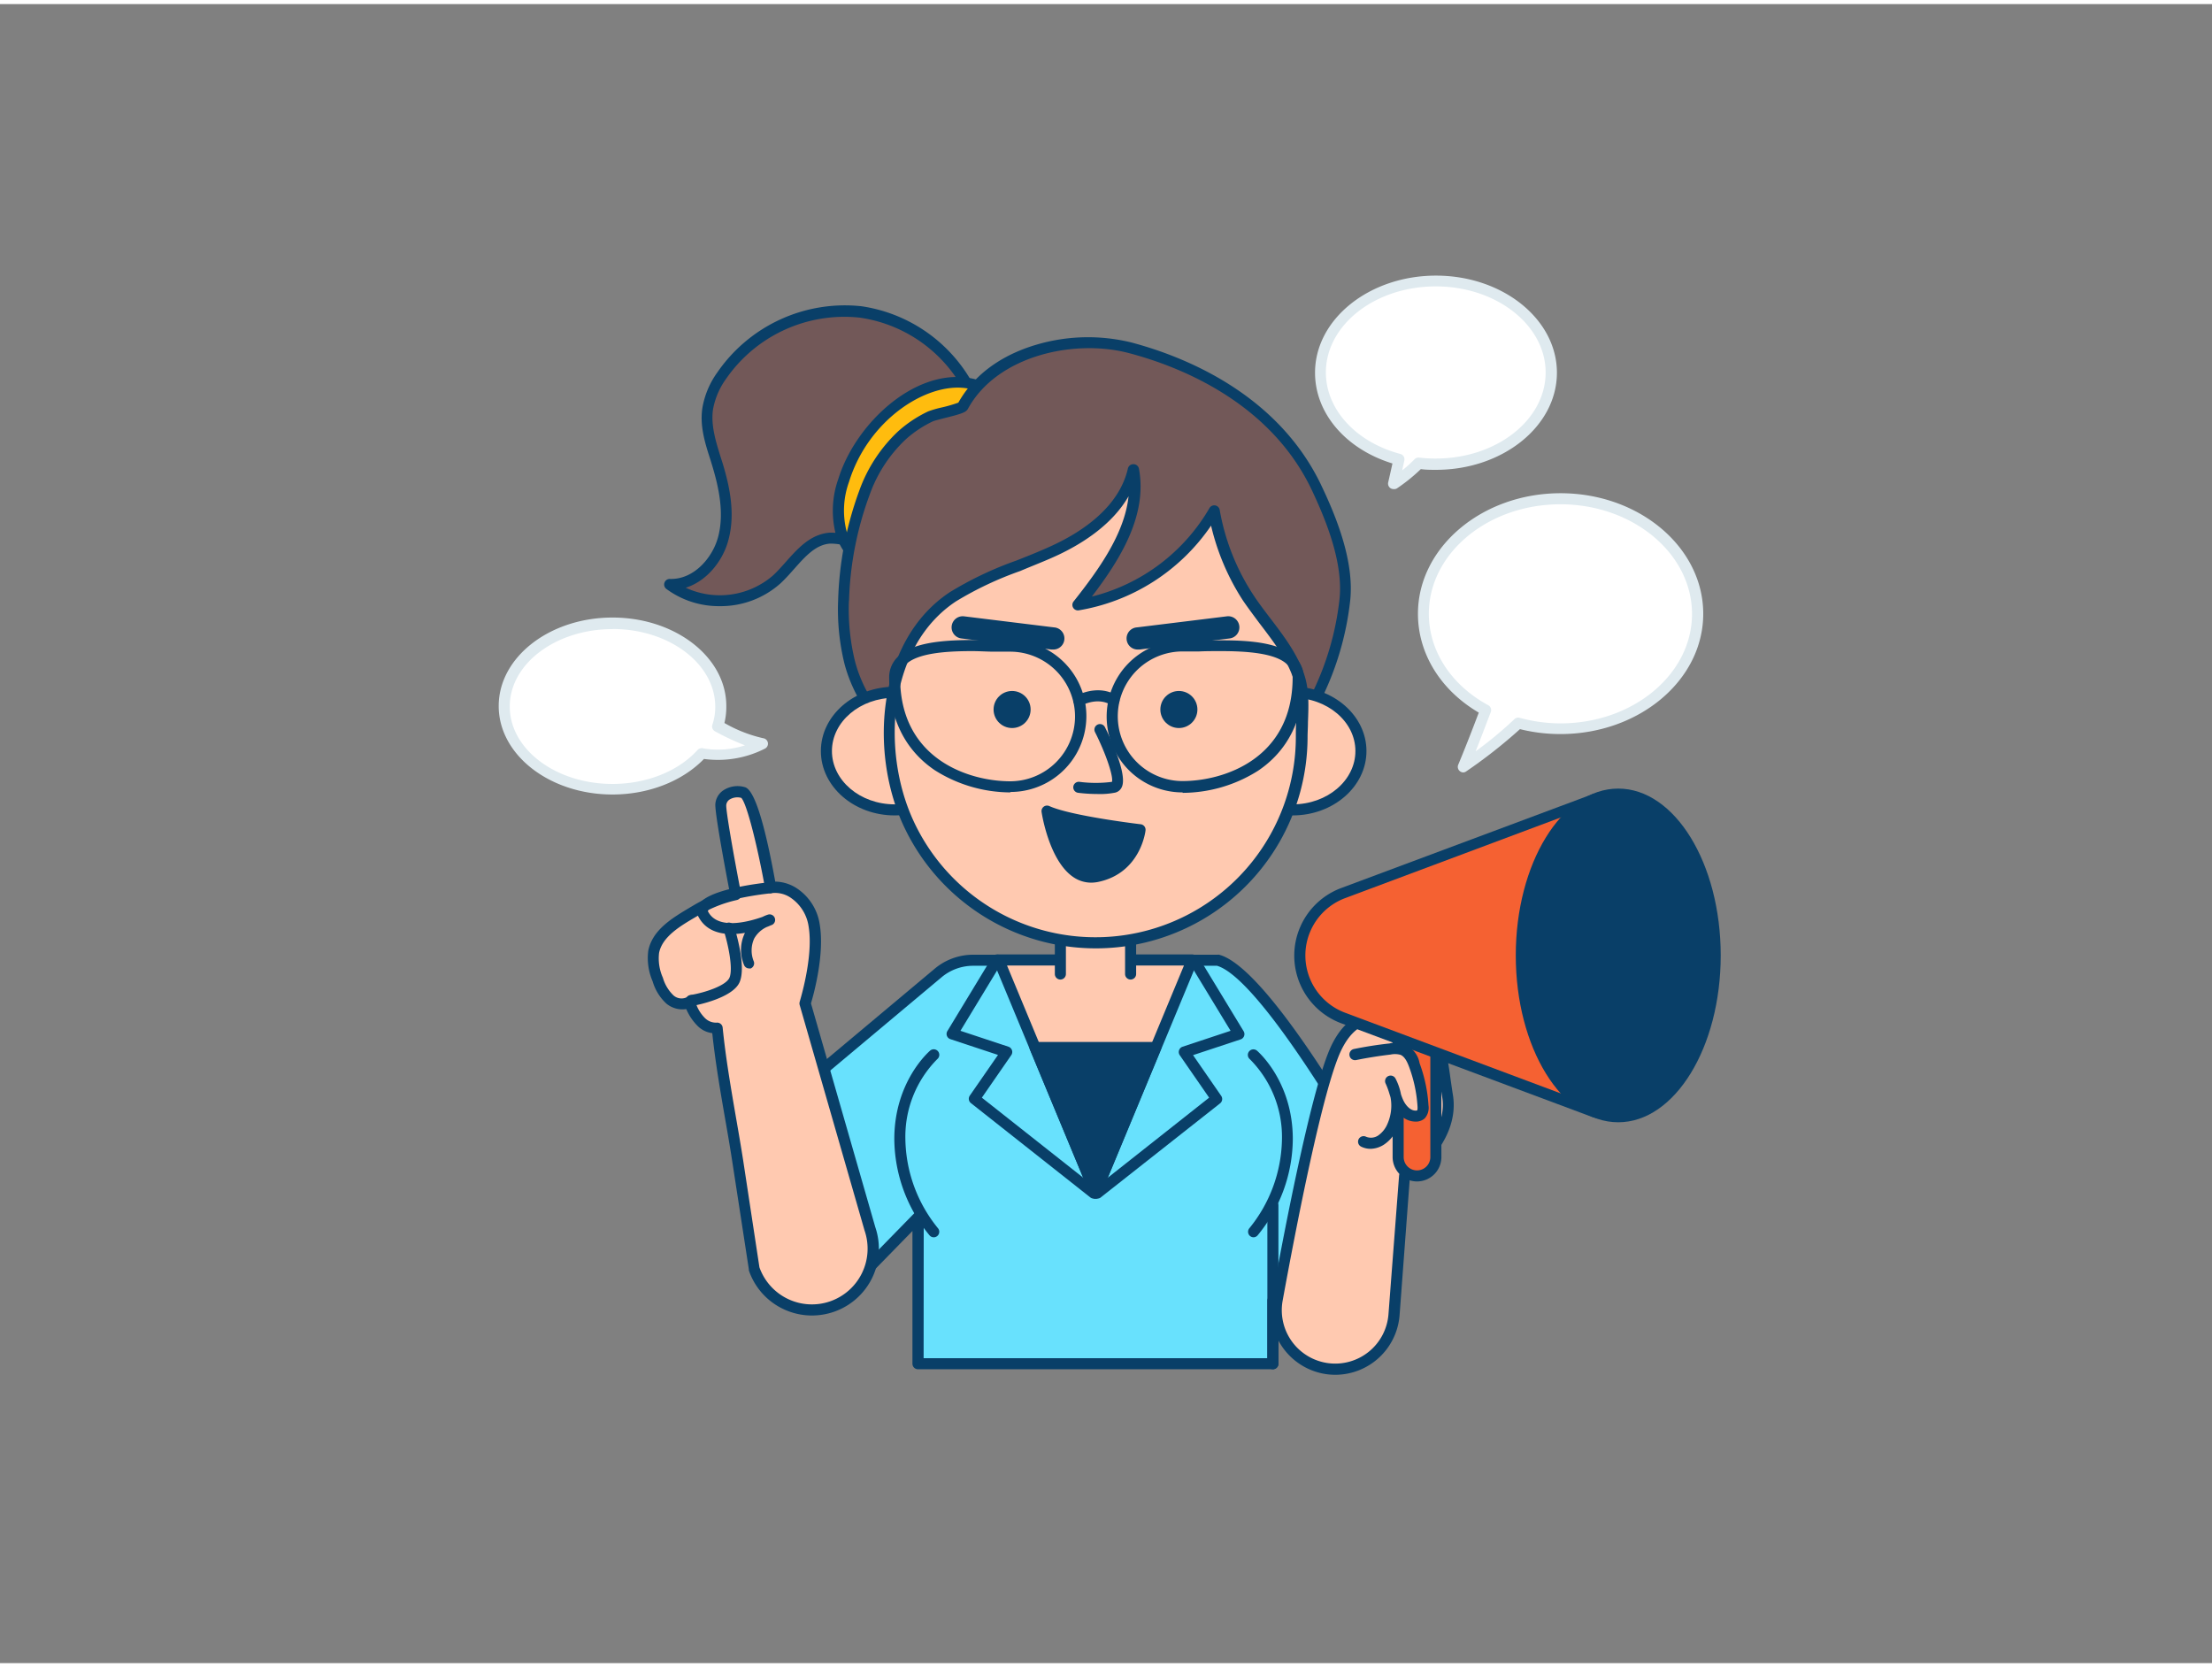 <svg xmlns="http://www.w3.org/2000/svg" viewBox="0 0 400 300" width="406" height="306" class="illustration styles_illustrationTablet__1DWOa"><rect x="0" y="0" width="400" height="300" fill="#808080" stroke="none"/><g id="_355_marketing_outline" data-name="#355_marketing_outline"><path d="M155.6,55.67A27,27,0,0,0,130.45,67.2a14.69,14.69,0,0,0-2.5,5.88c-.52,3.45.75,6.88,1.77,10.22,1.33,4.36,2.24,9,1,13.43s-5.1,8.31-9.65,8.22a15.56,15.56,0,0,0,19.37-.92c3.05-2.83,5.47-7.2,9.62-7.45a16.38,16.38,0,0,1,4.72.87,18.67,18.67,0,0,0,17.58-5.27C185.68,78,172.22,57.69,155.6,55.67Z" fill="#725858"></path><path d="M130.16,108.87a16,16,0,0,1-9.67-3.12,1,1,0,0,1-.33-1.13,1,1,0,0,1,1-.67c4.29.12,7.65-3.79,8.67-7.49,1.22-4.42.09-9.2-1-12.87l-.34-1.12c-1-3.07-2-6.25-1.46-9.54a15.44,15.44,0,0,1,2.66-6.29,28,28,0,0,1,26.1-12h0A27.53,27.53,0,0,1,177.48,72a19.88,19.88,0,0,1-22.9,26.4c-.38-.09-.75-.19-1.13-.3a10.59,10.59,0,0,0-3.3-.54c-2.61.15-4.53,2.31-6.55,4.59-.78.88-1.59,1.79-2.45,2.59A16.23,16.23,0,0,1,130.16,108.87ZM124,105.54a14.69,14.69,0,0,0,15.81-2.24c.79-.74,1.53-1.57,2.32-2.46,2.2-2.48,4.48-5,7.92-5.26a12.18,12.18,0,0,1,3.94.61c.36.1.72.2,1.08.28A17.88,17.88,0,0,0,175.6,72.7a25.46,25.46,0,0,0-20.13-16,26,26,0,0,0-24.19,11.09,13.55,13.55,0,0,0-2.34,5.48c-.43,2.83.49,5.79,1.38,8.65l.36,1.13c1.19,3.93,2.39,9.07,1,14C130.7,100.66,127.85,104.33,124,105.54Z" fill="#093f68"></path><path d="M152.57,86.07a16.37,16.37,0,0,0-.44,9.59c1,3.1,3.5,5.81,6.63,6.17,2.94.35,5.74-1.33,8.12-3.15a55.34,55.34,0,0,0,8.78-8.33c4.81-5.68,10.92-20.32-1-21.86C164.93,67.23,155.31,77.3,152.57,86.07Z" fill="#ffbc0e"></path><path d="M159.54,102.88c-.3,0-.59,0-.9,0-3.32-.39-6.32-3.16-7.47-6.88a17.18,17.18,0,0,1,.44-10.18h0c3-9.67,13.3-19.55,23.18-18.28,4.58.6,6.43,3,7.18,4.94,2.18,5.62-2,14.4-5.55,18.56a56.44,56.44,0,0,1-8.93,8.49C165.37,101.09,162.6,102.88,159.54,102.88Zm-6-16.51a15.21,15.21,0,0,0-.44,9c.9,2.93,3.29,5.19,5.8,5.48,2.7.32,5.37-1.41,7.4-3a55.15,55.15,0,0,0,8.62-8.19c3.34-3.94,7-11.89,5.2-16.55-.8-2.06-2.67-3.3-5.57-3.67-7.14-.93-17.53,5.78-21,16.89Z" fill="#093f68"></path><path d="M251.23,215l-21,19.43v11.39H166v-26.5l-10,10.28L142.38,198l26.91-22.54.12-.1A9.9,9.9,0,0,1,176,172.9H220.2C229.76,175.39,251.23,215,251.23,215Z" fill="#68e1fd"></path><path d="M230.18,246.86H166a1,1,0,0,1-1-1v-24l-8.32,8.52a1,1,0,0,1-1.64-.3l-13.6-31.62a1,1,0,0,1,.28-1.16l26.91-22.54.16-.13A10.83,10.83,0,0,1,176,171.9H220.2a1,1,0,0,1,.25,0c9.87,2.57,30.77,41,31.66,42.63a1,1,0,0,1-.2,1.22l-20.73,19.13v11A1,1,0,0,1,230.18,246.86Zm-63.16-2h62.16V234.47a1,1,0,0,1,.32-.74L250,214.83c-6.2-11.33-22.52-38.76-29.92-40.93H176a8.88,8.88,0,0,0-5.92,2.24l-.09.07-26.39,22.11,12.72,29.55,9-9.21a1,1,0,0,1,1.72.7Z" fill="#093f68"></path><polygon points="215.6 172.89 209.03 188.72 198.1 215.04 187.18 188.72 180.6 172.89 215.6 172.89" fill="#ffc9b0"></polygon><path d="M198.1,216a1,1,0,0,1-.92-.62l-17.5-42.14a1,1,0,0,1,.92-1.39h35a1,1,0,0,1,.83.45,1,1,0,0,1,.09.94L199,215.42A1,1,0,0,1,198.1,216Zm-16-42.15,16,38.54,16-38.54Z" fill="#093f68"></path><polygon points="209.03 188.72 198.1 215.04 187.18 188.72 209.03 188.72" fill="#093f68"></polygon><path d="M198.1,216a1,1,0,0,1-.92-.62l-10.93-26.31a1,1,0,0,1,.93-1.39H209a1,1,0,0,1,.83.45,1,1,0,0,1,.09.94L199,215.42A1,1,0,0,1,198.1,216Zm-9.43-26.32,9.43,22.71,9.43-22.71Z" fill="#093f68"></path><path d="M197.79,216a1,1,0,0,1-.62-.21l-21.59-17.05a1,1,0,0,1-.21-1.36l5.1-7.36-8.61-2.85a1,1,0,0,1-.63-.61,1,1,0,0,1,.09-.86l8.11-13.37a1,1,0,0,1,1.38-.33,1,1,0,0,1,.33,1.37l-7.46,12.29,8.69,2.88a1,1,0,0,1,.63.64,1,1,0,0,1-.13.88l-5.32,7.69,20.86,16.47a1,1,0,0,1,.16,1.4A1,1,0,0,1,197.79,216Z" fill="#093f68"></path><path d="M198.42,216a1,1,0,0,1-.62-1.78l20.85-16.47-5.32-7.69a1,1,0,0,1-.12-.88,1,1,0,0,1,.63-.64l8.69-2.88-7.47-12.29a1,1,0,0,1,1.71-1l8.12,13.37a1,1,0,0,1,.08.86,1,1,0,0,1-.62.61l-8.61,2.85,5.09,7.36a1,1,0,0,1-.2,1.36L199,215.83A1,1,0,0,1,198.42,216Z" fill="#093f68"></path><path d="M168.85,190s-6.13,5.21-6.13,15.23A26.86,26.86,0,0,0,168.85,222" fill="#68e1fd"></path><path d="M168.85,223a1,1,0,0,1-.74-.33,27.61,27.61,0,0,1-6.39-17.43c0-10.37,6.22-15.77,6.48-16a1,1,0,0,1,1.3,1.53,19.9,19.9,0,0,0-5.78,14.47,26.11,26.11,0,0,0,5.87,16.09,1,1,0,0,1-.07,1.41A1,1,0,0,1,168.85,223Z" fill="#093f68"></path><path d="M226.69,190s6.13,5.21,6.13,15.23A26.86,26.86,0,0,1,226.69,222" fill="#68e1fd"></path><path d="M226.69,223a1,1,0,0,1-.67-.26,1,1,0,0,1-.07-1.41,26.11,26.11,0,0,0,5.87-16.09A19.9,19.9,0,0,0,226,190.78a1,1,0,0,1-.11-1.41,1,1,0,0,1,1.41-.12c.26.23,6.48,5.63,6.48,16a27.61,27.61,0,0,1-6.39,17.43A1,1,0,0,1,226.69,223Z" fill="#093f68"></path><path d="M152.51,107.89a61.43,61.43,0,0,1,3.8-19.55A26.58,26.58,0,0,1,163.11,78a21.45,21.45,0,0,1,5.17-3.41c.86-.41,5.56-1.29,5.85-1.83,5.78-10.56,20.64-13.13,30.29-10.56C218.33,65.84,231.67,74,238,87.37c2.92,6.1,6,14,5.13,20.76a52.53,52.53,0,0,1-9.9,25c-5.81,7.67-17.81,17.42-28.21,15.38-5.15-1-10.19-2.63-15.44-3.57a64.73,64.73,0,0,1-18.86-6c-7.95-4.19-14.81-11.14-17.12-19.83A40.49,40.49,0,0,1,152.51,107.89Z" fill="#725858"></path><path d="M207.92,149.77a16.09,16.09,0,0,1-3-.29c-2.43-.48-4.87-1.1-7.22-1.69-2.67-.68-5.44-1.38-8.21-1.88-7.81-1.4-13.89-3.34-19.15-6.11-9-4.75-15.42-12.2-17.62-20.46a41,41,0,0,1-1.16-11.47h0A62.54,62.54,0,0,1,155.38,88a27.37,27.37,0,0,1,7.06-10.77,22.5,22.5,0,0,1,5.41-3.58,18.71,18.71,0,0,1,2.45-.71,25.74,25.74,0,0,0,3-.87c3.53-6.29,9.65-9.18,14.19-10.5a32.87,32.87,0,0,1,17.14-.37c9.4,2.5,26.34,9.17,34.27,25.76,2.69,5.64,6.16,14,5.21,21.31a53.34,53.34,0,0,1-10.09,25.47,49.45,49.45,0,0,1-12.65,11.58C216.69,148.25,212.09,149.77,207.92,149.77Zm-54.41-41.85a39.29,39.29,0,0,0,1.1,10.91c2,7.72,8.1,14.71,16.62,19.2,5.06,2.67,11,4.55,18.57,5.92,2.84.51,5.63,1.21,8.34,1.9,2.33.59,4.74,1.2,7.11,1.66,10.13,2,21.83-7.88,27.23-15a51.36,51.36,0,0,0,9.7-24.51c.88-6.81-2.45-14.79-5-20.2-7.57-15.87-23.91-22.28-33-24.68-9.93-2.64-23.9.46-29.15,10.07-.35.64-1.17.91-4.22,1.67-.82.21-1.84.47-2.09.58a20.33,20.33,0,0,0-4.92,3.26,25.42,25.42,0,0,0-6.53,10,60.06,60.06,0,0,0-3.74,19.22Z" fill="#093f68"></path><polyline points="191.75 175.39 191.75 168.08 204.45 168.08 204.45 175.39" fill="#ffc9b0"></polyline><path d="M204.45,176.39a1,1,0,0,1-1-1v-6.31h-10.7v6.31a1,1,0,0,1-2,0v-7.31a1,1,0,0,1,1-1h12.7a1,1,0,0,1,1,1v7.31A1,1,0,0,1,204.45,176.39Z" fill="#093f68"></path><ellipse cx="161.78" cy="135.07" rx="12.35" ry="10.64" fill="#ffc9b0"></ellipse><path d="M161.78,146.71c-7.35,0-13.34-5.22-13.34-11.64s6-11.63,13.34-11.63,13.35,5.22,13.35,11.63S169.14,146.71,161.78,146.71Zm0-21.27c-6.25,0-11.34,4.32-11.34,9.63s5.09,9.64,11.34,9.64,11.35-4.32,11.35-9.64S168,125.44,161.78,125.44Z" fill="#093f68"></path><ellipse cx="233.76" cy="135.07" rx="12.35" ry="10.64" fill="#ffc9b0"></ellipse><path d="M233.76,146.71c-7.36,0-13.35-5.22-13.35-11.64s6-11.63,13.35-11.63,13.34,5.22,13.34,11.63S241.11,146.71,233.76,146.71Zm0-21.27c-6.26,0-11.35,4.32-11.35,9.63s5.09,9.64,11.35,9.64,11.34-4.32,11.34-9.64S240,125.44,233.76,125.44Z" fill="#093f68"></path><path d="M228.46,111.23c2.43,3.21,5,6.5,6.25,10.12,1.2,3.46.62,7.53.62,11.17A37.24,37.24,0,0,1,164.23,148c-6-13-4.81-32.32,8.1-40.85,5.75-3.79,12.56-5.58,18.77-8.55s12.26-7.7,13.8-14.41c1.64,8.94-4.34,17.31-10,24.44a34.85,34.85,0,0,0,24.58-17,41.54,41.54,0,0,0,6.1,15.63C226.45,108.58,227.44,109.9,228.46,111.23Z" fill="#ffc9b0"></path><path d="M198.09,170.75a38.33,38.33,0,0,1-34.77-22.33c-6.17-13.48-4.69-33.41,8.46-42.09a63.56,63.56,0,0,1,12-5.7c2.3-.91,4.68-1.85,6.93-2.92,5.18-2.46,11.68-6.85,13.25-13.73a1,1,0,0,1,1-.78,1,1,0,0,1,1,.82c1.54,8.39-3.28,16.25-8.52,23.12a34.17,34.17,0,0,0,21.27-16,1,1,0,0,1,1.85.32,40.79,40.79,0,0,0,6,15.25c.84,1.3,1.81,2.59,2.81,3.91l.33.43c2.38,3.12,4.84,6.36,6.08,10,1,2.8.85,5.86.74,8.82,0,.91-.07,1.81-.07,2.68A38.28,38.28,0,0,1,198.09,170.75Zm6-81.77c-2.91,5.07-8.17,8.45-12.55,10.54-2.31,1.1-4.72,2-7.06,3A61.56,61.56,0,0,0,172.88,108c-12.27,8.1-13.57,26.86-7.74,39.59a36.24,36.24,0,0,0,69.19-15.07c0-.9,0-1.82.07-2.75.1-2.78.21-5.65-.63-8.1-1.14-3.3-3.5-6.4-5.78-9.4l-.33-.43h0c-1-1.35-2-2.68-2.9-4A42.7,42.7,0,0,1,219,94.31a36.17,36.17,0,0,1-23.94,15.32,1,1,0,0,1-1-.48,1,1,0,0,1,.08-1.13C198.67,102.3,203.36,95.78,204.08,89Z" fill="#093f68"></path><circle cx="183.02" cy="127.56" r="3.35" fill="#093f68"></circle><circle cx="213.18" cy="127.56" r="3.35" fill="#093f68"></circle><path d="M198.47,142.84a28.41,28.41,0,0,1-3.51-.22,1,1,0,0,1-.87-1.12,1,1,0,0,1,1.12-.86,22.61,22.61,0,0,0,5.87,0c.28-1-1.11-5.11-3.07-9a1,1,0,0,1,.45-1.34,1,1,0,0,1,1.34.44c1,2,4.11,8.57,3.06,10.84a1.75,1.75,0,0,1-1.16,1A13.88,13.88,0,0,1,198.47,142.84Z" fill="#093f68"></path><path d="M190.35,116.71l-.25,0-16.25-2a2,2,0,1,1,.49-4l16.26,2a2,2,0,0,1-.25,4Z" fill="#093f68"></path><path d="M205.85,116.71a2,2,0,0,1-.25-4l16.26-2a2,2,0,1,1,.49,4l-16.25,2Z" fill="#093f68"></path><path d="M252.13,184s-6.54-3.73-10.56,4.86c-3.31,7.07-8,31.12-10.61,45.4a10.66,10.66,0,0,0,9,12.46h0A10.67,10.67,0,0,0,252.08,237L254,211.9s9.08-6.22,7.78-14.45S260.54,182,252.13,184Z" fill="#ffc9b0"></path><path d="M241.49,247.86a12.15,12.15,0,0,1-1.7-.12A11.68,11.68,0,0,1,230,234.11c2.55-14,7.32-38.43,10.69-45.64,1.48-3.14,3.45-5.13,5.88-5.9a8.14,8.14,0,0,1,5.71.41c2.54-.56,4.51-.33,6,.7,2.79,1.89,3.38,6,4.05,10.87.13.9.26,1.82.41,2.75,1.23,7.82-6,13.78-7.81,15.14l-1.84,24.62a11.67,11.67,0,0,1-11.59,10.8Zm7.3-63.63a5.36,5.36,0,0,0-1.67.26c-1.86.6-3.42,2.22-4.65,4.83-3.27,7-8,31.29-10.53,45.15a9.66,9.66,0,1,0,19.14,2.44L253,211.83a1,1,0,0,1,.43-.75c.09-.06,8.54-6,7.36-13.47-.15-.94-.28-1.87-.41-2.78-.61-4.35-1.14-8.1-3.19-9.5-1.09-.74-2.66-.84-4.79-.32a1,1,0,0,1-.73-.11h0A6.58,6.58,0,0,0,248.79,184.23Z" fill="#093f68"></path><path d="M252.83,178.36h6.82a0,0,0,0,1,0,0v30.14a3.41,3.41,0,0,1-3.41,3.41h0a3.41,3.41,0,0,1-3.41-3.41V178.36A0,0,0,0,1,252.83,178.36Z" fill="#f56132"></path><path d="M256.24,212.9a4.42,4.42,0,0,1-4.41-4.41V178.36a1,1,0,0,1,1-1h6.82a1,1,0,0,1,1,1v30.13A4.42,4.42,0,0,1,256.24,212.9Zm-2.41-33.54v29.13a2.41,2.41,0,0,0,4.82,0V179.36Z" fill="#093f68"></path><path d="M242.89,160.73l45.53-17v56.66l-45.53-17A12.06,12.06,0,0,1,235.05,172h0A12.08,12.08,0,0,1,242.89,160.73Z" fill="#f56132"></path><path d="M288.42,201.36a1.07,1.07,0,0,1-.35-.06l-45.53-17a13.05,13.05,0,0,1,0-24.46h0l45.53-17a1,1,0,0,1,.92.12,1,1,0,0,1,.43.82v56.66a1,1,0,0,1-1,1Zm-45.18-39.69a11.06,11.06,0,0,0,0,20.72l44.18,16.53V145.14Z" fill="#093f68"></path><ellipse cx="292.63" cy="172.03" rx="17.53" ry="29.17" fill="#093f68"></ellipse><path d="M292.63,202.2c-10.22,0-18.53-13.53-18.53-30.17s8.31-30.17,18.53-30.17,18.53,13.53,18.53,30.17S302.85,202.2,292.63,202.2Zm0-58.34c-9.11,0-16.53,12.64-16.53,28.17s7.42,28.17,16.53,28.17,16.53-12.64,16.53-28.17S301.75,143.86,292.63,143.86Z" fill="#093f68"></path><path d="M245.08,190c2.09-.42,4.21-.76,6.33-1a4.58,4.58,0,0,1,2.24.11,4.39,4.39,0,0,1,2.15,2.79,25.87,25.87,0,0,1,1.57,7.38,1.89,1.89,0,0,1-.38,1.53,1.4,1.4,0,0,1-.95.32,3.77,3.77,0,0,1-3.13-2.42c-.59-1.26-.83-2.66-1.45-3.91a9.23,9.23,0,0,1,.38,8.07,5.8,5.8,0,0,1-2.05,2.58,3.34,3.34,0,0,1-3.19.31" fill="#ffc9b0"></path><path d="M247.85,207a3.86,3.86,0,0,1-1.68-.38,1,1,0,1,1,.87-1.8,2.34,2.34,0,0,0,2.21-.25,4.85,4.85,0,0,0,1.67-2.14,8.14,8.14,0,0,0,.53-4.75c-.06-.21-.13-.41-.19-.61a13.69,13.69,0,0,0-.69-1.87,1,1,0,0,1,1.77-.93,10.18,10.18,0,0,1,1,2.87,10.08,10.08,0,0,0,.43,1.1c.41.86,1.23,1.85,2.21,1.85a.5.5,0,0,0,.29-.05s.1-.1.06-.74a24.87,24.87,0,0,0-1.51-7.09c-.32-.87-.79-1.9-1.58-2.21a3.73,3.73,0,0,0-1.75-.05c-2.09.25-4.2.58-6.26,1a1,1,0,1,1-.39-2c2.11-.43,4.27-.77,6.41-1a4.43,4.43,0,0,1,5.45,3.55,26.79,26.79,0,0,1,1.62,7.66,2.86,2.86,0,0,1-.68,2.33,2.37,2.37,0,0,1-1.64.59,3.81,3.81,0,0,1-2.62-1.06,9.33,9.33,0,0,1-.67,2.2,6.59,6.59,0,0,1-2.42,3A4.66,4.66,0,0,1,247.85,207Z" fill="#093f68"></path><path d="M230.18,246.86a1,1,0,0,1-1-1V217.2a1,1,0,0,1,2,0v28.66A1,1,0,0,1,230.18,246.86Z" fill="#093f68"></path><path d="M150.44,235.53a11.07,11.07,0,0,1-14.08-6.86l-3-19.51c-1.23-8-2.92-16-3.7-24a3.81,3.81,0,0,1-2.92-1.14c-.55-.52-2.52-3-1.65-3.83a3.16,3.16,0,0,1-3.95-.18,8,8,0,0,1-2.21-3.62,9.5,9.5,0,0,1-.74-5c.73-3.73,4.89-5.85,7.85-7.61a24.32,24.32,0,0,1,7-2.75s-2.84-14.62-2.7-16.3,2.12-2.68,4.09-2.12,4.92,17.18,4.92,17.18c3.1-.57,7.11,2.06,7.91,6.81,1,5.84-1.65,14.12-1.65,14.12l11.72,40.75A11.08,11.08,0,0,1,150.44,235.53Z" fill="#ffc9b0"></path><path d="M146.82,237.14a12.08,12.08,0,0,1-5.28-1.22,12,12,0,0,1-6.12-6.93.84.84,0,0,1,0-.17l-3-19.51c-.4-2.6-.86-5.26-1.31-7.83-.87-5-1.77-10.27-2.31-15.4a4.54,4.54,0,0,1-2.7-1.35,9.65,9.65,0,0,1-2-3,4.58,4.58,0,0,1-3.55-.95,8.77,8.77,0,0,1-2.53-4.06,10.53,10.53,0,0,1-.79-5.55c.76-3.85,4.52-6,7.53-7.81l.8-.47a24.77,24.77,0,0,1,6.33-2.63c-.72-3.75-2.66-14.08-2.53-15.65a3.28,3.28,0,0,1,1.45-2.44,4.69,4.69,0,0,1,3.91-.56c1.66.48,3.5,6.22,5.47,17.07h0a7.37,7.37,0,0,1,4.17,1.4,9.5,9.5,0,0,1,3.87,6.32c.92,5.46-1.11,12.73-1.58,14.3l11.63,40.46a12.07,12.07,0,0,1-7.48,15.31h0A12.2,12.2,0,0,1,146.82,237.14Zm3.62-1.61h0Zm-13.11-7.1a10.07,10.07,0,0,0,12.78,6.15h0a10.08,10.08,0,0,0,6.23-12.81L144.61,181a1,1,0,0,1,0-.58c0-.08,2.54-8.11,1.61-13.65a7.56,7.56,0,0,0-3-5,5,5,0,0,0-3.7-1,1,1,0,0,1-1.16-.81c-1.27-7.12-3.26-15.34-4.31-16.42a2.68,2.68,0,0,0-2.12.3,1.34,1.34,0,0,0-.6,1c-.08,1,1.32,9,2.68,16a1,1,0,0,1-.76,1.17,23.12,23.12,0,0,0-6.69,2.63l-.81.47c-2.67,1.57-6,3.51-6.57,6.48a8.56,8.56,0,0,0,.69,4.47,7.21,7.21,0,0,0,1.91,3.19,2.2,2.2,0,0,0,2.65.21h0a1,1,0,0,1,1.45,1.37,6.91,6.91,0,0,0,1.57,2.5,2.84,2.84,0,0,0,2.23.85,1,1,0,0,1,1,.9c.53,5.33,1.47,10.8,2.38,16.09.45,2.58.91,5.25,1.32,7.86Z" fill="#093f68"></path><path d="M135.52,174.38a1,1,0,0,1-1-.68,7.06,7.06,0,0,1,.19-5.75l0,0c-3.08.52-6.78.3-8.45-3a2.1,2.1,0,0,1,0-2c1.5-2.75,10.22-3.87,12.86-4.15a1,1,0,0,1,.21,2c-4.91.52-10.62,1.86-11.31,3.12,0,0,0,0,0,.13,1.78,3.53,7.63,1.8,9.89,1a6.19,6.19,0,0,1,1-.41,1,1,0,0,1,1.2.63,1,1,0,0,1-.53,1.25c-.07,0-.41.18-.95.38a5,5,0,0,0-2.25,2.08,5.21,5.21,0,0,0-.06,4.16,1,1,0,0,1-.62,1.26A1,1,0,0,1,135.52,174.38Z" fill="#093f68"></path><path d="M182.7,142.55h0a25.7,25.7,0,0,1-13.64-4c-5.41-3.64-8.27-9.42-8.27-16.73a5.1,5.1,0,0,1,1.57-3.79c3.32-3.26,11.11-3.09,17.37-3,1.07,0,2.07,0,3,0a13.72,13.72,0,1,1,0,27.44ZM175.77,117c-4.78,0-9.89.36-12,2.44a3.12,3.12,0,0,0-1,2.36c0,14.79,12.51,18.74,19.91,18.74h0a11.73,11.73,0,0,0,11.72-11.72,11.74,11.74,0,0,0-11.72-11.72c-.91,0-1.93,0-3,0S177.13,117,175.77,117Z" fill="#093f68"></path><path d="M213.84,142.55a13.72,13.72,0,1,1,0-27.44c.89,0,1.9,0,3,0,6.26-.14,14-.31,17.36,3a5.1,5.1,0,0,1,1.57,3.79c0,7.31-2.86,13.09-8.27,16.73a25.68,25.68,0,0,1-13.63,4ZM220.76,117c-1.35,0-2.68,0-3.91.06-1.08,0-2.1,0-3,0a11.72,11.72,0,1,0,0,23.44h0c7.39,0,19.9-4,19.9-18.74a3.11,3.11,0,0,0-1-2.36C230.66,117.37,225.55,117,220.76,117Z" fill="#093f68"></path><path d="M195.08,126.94a1,1,0,0,1-.43-1.9c4.54-2.16,7.32,0,7.43.12a1,1,0,0,1-1.25,1.56c-.1-.07-2-1.46-5.32.12A.94.94,0,0,1,195.08,126.94Z" fill="#093f68"></path><path d="M206.2,149.31s-12.69-1.5-16.82-3.38c0,0,2,13.32,9.07,11.82S206.2,149.31,206.2,149.31Z" fill="#093f68"></path><path d="M197.35,158.87A5.75,5.75,0,0,1,194,157.8c-4.3-3-5.6-11.37-5.65-11.72a1,1,0,0,1,1.4-1.06c3.94,1.79,16.4,3.28,16.53,3.29a1,1,0,0,1,.87,1.09c0,.08-.84,7.7-8.53,9.33A6.64,6.64,0,0,1,197.35,158.87Zm-6.64-11.39c.57,2.46,1.92,6.91,4.47,8.68a3.74,3.74,0,0,0,3.06.61,8.72,8.72,0,0,0,6.77-6.6A106.3,106.3,0,0,1,190.71,147.48Z" fill="#093f68"></path><path d="M125.07,180.18s6.61-1.09,7.74-3.72-1-9.36-1-9.36" fill="#ffc9b0"></path><path d="M125.07,181.18a1,1,0,0,1-.16-2c2.52-.42,6.35-1.66,7-3.12.71-1.66-.27-6.2-1.07-8.66a1,1,0,0,1,.65-1.26,1,1,0,0,1,1.26.64c.23.73,2.24,7.18,1,10.07s-7.76,4.18-8.5,4.3Z" fill="#093f68"></path><path d="M307,110.25c0,11.48-11.1,20.79-24.8,20.79a28.92,28.92,0,0,1-7.59-1,88.8,88.8,0,0,1-10,7.9c1.5-3.61,3-7.56,4-10.27-6.79-3.7-11.27-10.12-11.27-17.42,0-11.49,11.1-20.8,24.79-20.8S307,98.76,307,110.25Z" fill="#fff"></path><path d="M264.62,138.94a1,1,0,0,1-.63-.23,1,1,0,0,1-.3-1.16c1.09-2.61,2.34-5.78,3.72-9.43-6.93-4.07-11-10.7-11-17.87,0-12,11.57-21.8,25.79-21.8s25.8,9.78,25.8,21.8S296.39,132,282.17,132a30.17,30.17,0,0,1-7.31-.89,90.69,90.69,0,0,1-9.68,7.61A1,1,0,0,1,264.62,138.94Zm17.55-48.49c-13.12,0-23.79,8.88-23.79,19.8,0,6.69,4,12.87,10.75,16.54a1,1,0,0,1,.45,1.23c-1,2.61-1.9,5-2.74,7.1a71.27,71.27,0,0,0,7-5.8,1,1,0,0,1,1-.25,28,28,0,0,0,7.33,1c13.12,0,23.8-8.88,23.8-19.79S295.29,90.45,282.17,90.45Z" fill="#dfeaef"></path><path d="M137.82,133.78a17.77,17.77,0,0,1-10.94,1.68c-3.53,3.91-9.43,6.47-16.12,6.47-10.81,0-19.58-6.69-19.58-15s8.77-15,19.58-15,19.58,6.69,19.58,15a11.2,11.2,0,0,1-.57,3.56C132.42,132,135.75,133.53,137.82,133.78Z" fill="#fff"></path><path d="M110.76,142.93c-11.35,0-20.58-7.16-20.58-16s9.23-16,20.58-16,20.58,7.16,20.58,16A12.51,12.51,0,0,1,131,130a25.07,25.07,0,0,0,7,2.75,1,1,0,0,1,.37,1.86,18.73,18.73,0,0,1-11.07,1.89C123.37,140.55,117.26,142.93,110.76,142.93Zm0-29.91c-10.24,0-18.58,6.26-18.58,14s8.34,14,18.58,14c6.16,0,11.91-2.3,15.38-6.14a1,1,0,0,1,.94-.31,15.74,15.74,0,0,0,7.63-.53,46.57,46.57,0,0,1-5.41-2.53,1,1,0,0,1-.48-1.2,10,10,0,0,0,.52-3.24C129.34,119.28,121,113,110.76,113Z" fill="#dfeaef"></path><path d="M280.52,66.61c0,9.15-9.34,16.56-20.87,16.56a26.68,26.68,0,0,1-3.12-.18A29.44,29.44,0,0,1,252,86.7c.29-1.28.67-3,1-4.39-8.26-2.2-14.21-8.4-14.21-15.7,0-9.15,9.34-16.56,20.87-16.56S280.52,57.46,280.52,66.61Z" fill="#fff"></path><path d="M252,87.7a1,1,0,0,1-.57-.17,1,1,0,0,1-.41-1c.23-1,.52-2.28.78-3.46-8.44-2.59-14-9.08-14-16.41,0-9.68,9.81-17.56,21.87-17.56s21.87,7.88,21.87,17.56-9.81,17.56-21.87,17.56c-.92,0-1.84,0-2.74-.13a31.55,31.55,0,0,1-4.34,3.5A1,1,0,0,1,252,87.7Zm7.63-36.65c-11,0-19.87,7-19.87,15.56,0,6.67,5.41,12.59,13.47,14.74a1,1,0,0,1,.72,1.17c-.12.57-.26,1.18-.39,1.8a22.78,22.78,0,0,0,2.22-2,1,1,0,0,1,.85-.31,24.56,24.56,0,0,0,3,.17c11,0,19.87-7,19.87-15.56S270.61,51.05,259.65,51.05Z" fill="#dfeaef"></path></g></svg>